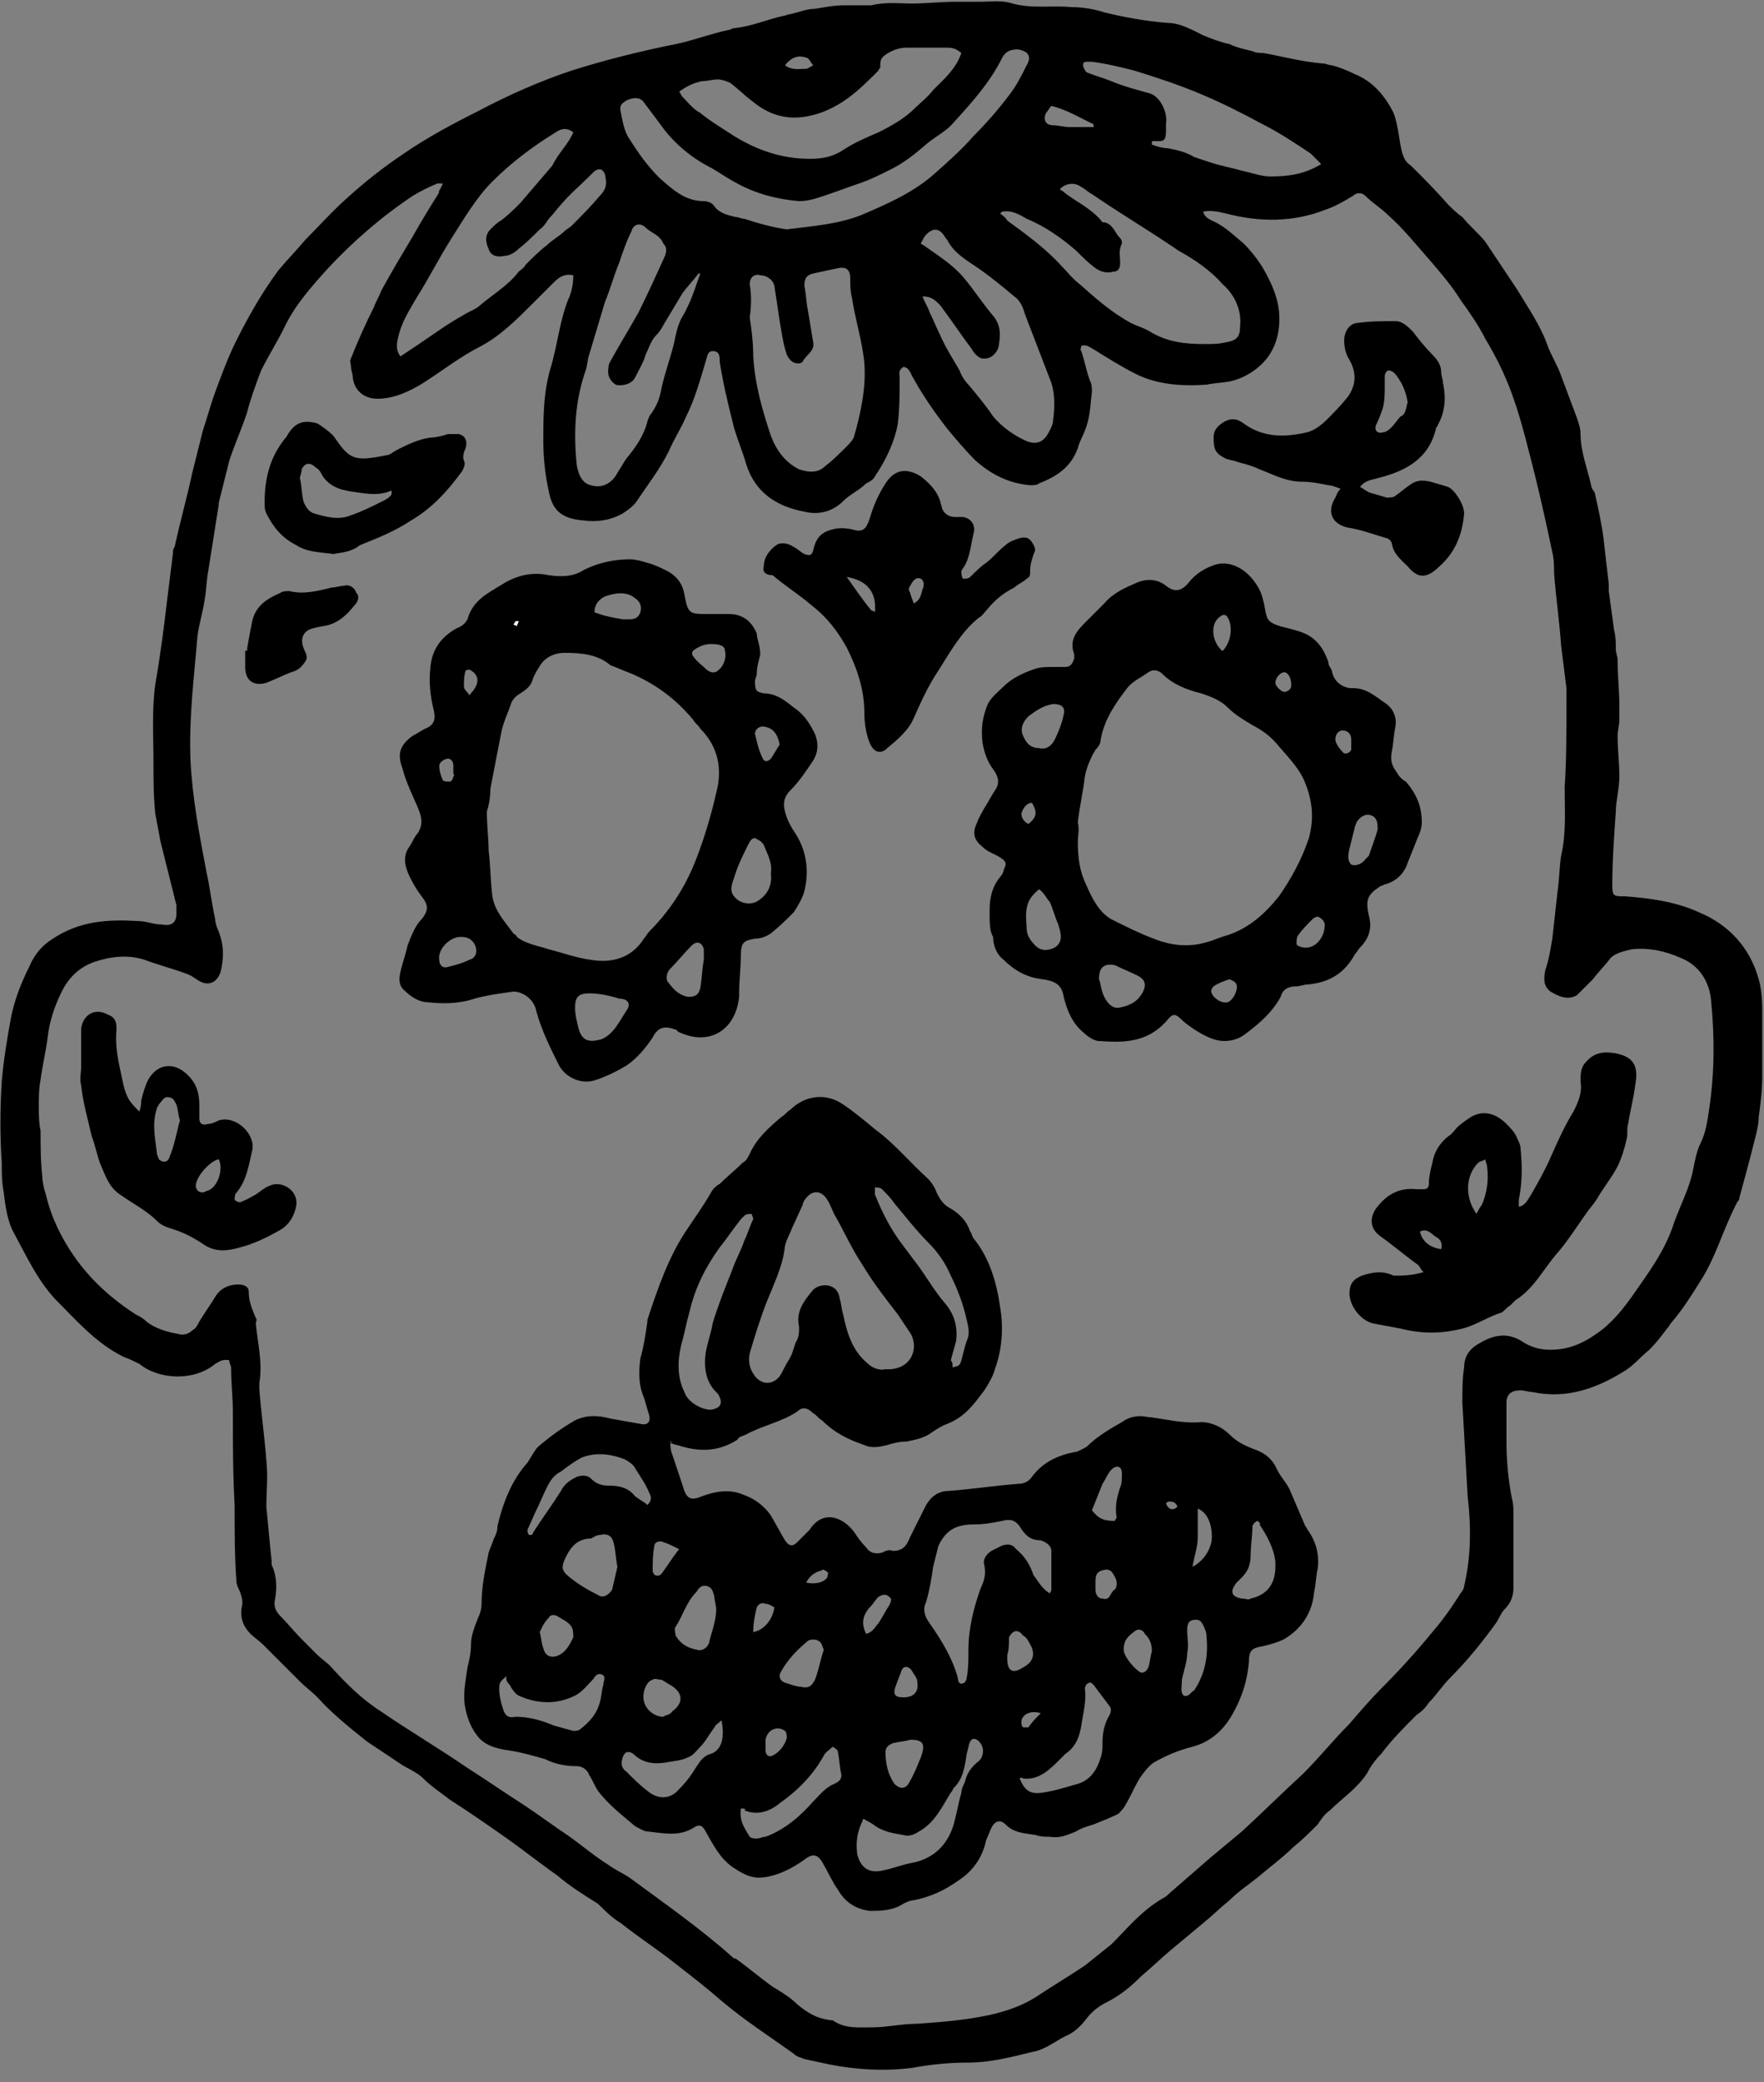 <?xml version="1.0" encoding="utf-8"?>
<!-- Generator: Adobe Illustrator 22.1.0, SVG Export Plug-In . SVG Version: 6.00 Build 0)  -->
<svg version="1.1" id="Layer_1" xmlns="http://www.w3.org/2000/svg" xmlns:xlink="http://www.w3.org/1999/xlink" x="0px" y="0px"
	 viewBox="0 0 100 118" style="enable-background:new 0 0 100 118;" xml:space="preserve">
<rect x="0" y="0" width="100" height="118" fill="#808080" stroke="none"/>
<style type="text/css">
	.st0{fill:#FFFFFF;}
</style>
<g>
	<path d="M13,77.1c-0.4-0.1-0.6,0.1-0.8,0.2c-1.2,1-3.2,0.9-4.3,0C7.7,77.2,7.3,77,7,76.9c-1.6-0.8-2.7-2.1-3.9-3.3
		c-1-1.1-1.6-2.4-2.3-3.7c-0.4-0.7-0.5-1.6-0.6-2.4c-0.1-0.5-0.1-1.1-0.1-1.6c-0.1-1.5-0.1-3,0-4.6c0.1-1.2,0.3-2.4,0.5-3.5
		c0.2-1.1,0.6-2.1,1.1-3.1C2,54,2.5,53.5,3,53.2c1.5-1,3.1-1.1,4.8-1c0.5,0,0.9,0.2,1.4,0.2c0.5,0.1,0.8-0.1,0.8-0.6
		c0-0.2,0-0.4,0-0.5c-0.3-1.2-0.6-2.4-0.9-3.6c-0.1-0.5-0.2-1.1-0.3-1.6c-0.1-1-0.1-1.9-0.1-2.9c0-1.5-0.1-2.9,0.1-4.4
		c0.3-1.7,0.5-3.3,0.7-5c0.1-0.8,0.2-1.6,0.3-2.4c0-0.1,0-0.3,0.1-0.4c0.3-1.4,0.7-2.8,1-4.2c0.2-0.8,0.4-1.6,0.6-2.4
		c0.2-0.6,0.4-1.3,0.6-1.9c0.4-1.1,0.8-2.2,1.3-3.2c0.7-1.4,1.5-2.8,2.4-4c0.5-0.6,1-1.1,1.5-1.7c0.8-0.8,1.5-1.6,2.4-2.4
		c1-0.9,2-1.7,3.2-2.5c1.3-0.9,2.8-1.7,4.2-2.4c1.7-0.9,3.5-1.7,5.3-2.3c1.9-0.6,3.9-1.1,5.9-1.5c1-0.2,2-0.6,3-0.8
		c0.1,0,0.2-0.1,0.3-0.1c1-0.1,1.9-0.5,2.8-0.7c0.1,0,0.3-0.1,0.4-0.1c0.5-0.1,0.9-0.3,1.4-0.3c0.6-0.1,1.1-0.2,1.7-0.2
		c0.4,0,0.8,0,1.2,0c0.1,0,0.2,0,0.3,0c0.8-0.2,1.6-0.1,2.3-0.1c0.8,0,1.6-0.1,2.5-0.1c0.5,0,0.9,0,1.4,0c0.6,0,1.2-0.1,1.8,0.1
		c1.1,0.3,2.2,0.1,3.3,0.2c0.6,0,1.3,0.1,1.9,0.3c1.2,0.3,2.4,0.5,3.6,0.6c0.7,0,1.4,0.4,2,0.7c0.5,0.2,1,0.4,1.5,0.5
		c0.4,0.2,0.9,0.3,1.3,0.4c0.2,0.1,0.4,0.1,0.6,0.1c1.1,0.2,2.2,0.5,3.4,0.6c0.2,0,0.3,0.1,0.5,0.1c0.4,0.1,0.9,0.3,1.3,0.5
		c1,0.4,1.7,1.2,2.2,2.2c0.3,0.8,0.3,1.6,0.5,2.3c0.1,0.3,0.2,0.5,0.5,0.7c0.7,0.7,1.4,1.4,2.1,2.2c0.2,0.2,0.5,0.5,0.8,0.7
		c0.4,0.5,0.9,0.9,1.3,1.4c0.6,0.9,1.2,1.8,1.8,2.7c0.6,1,1.3,2,1.7,3.1c0.2,0.6,0.6,1.2,0.8,1.8c0.3,0.8,0.6,1.6,0.9,2.4
		c0.1,0.3,0.2,0.6,0.2,0.9c0,1,0.4,2,0.6,2.9c0,0.1,0.1,0.3,0.2,0.4c0.2,0.9,0.4,1.8,0.5,2.6c0.1,0.9,0.2,1.7,0.3,2.6
		c0,0.1,0,0.3,0,0.4c0.1,0.7,0.2,1.5,0.3,2.2c0.1,0.4,0.1,0.7,0.1,1.1c0,0.2,0.1,0.4,0.1,0.6c0,0.9,0.1,1.8,0.1,2.6
		c0,0.3,0,0.5,0,0.8c0,0.3-0.1,0.6-0.1,0.9c0,0.8,0.1,1.5,0.1,2.3c0,0.7-0.2,1.4-0.2,2c-0.1,1.4-0.2,2.8-0.2,4.2
		c0,0.6,0.1,0.6,0.7,0.6c1.4,0.1,2.9,0.3,4.2,0.9c1.7,0.7,2.9,2,3.4,3.8c0.2,0.7,0.2,1.4,0.2,2.1c0,1.1,0,2.3,0,3.4
		c0,0.8-0.1,1.6-0.2,2.3c0,0.4-0.1,0.8-0.2,1.2c-0.3,1.2-0.6,2.3-0.9,3.4c0,0.1,0,0.1-0.1,0.2c-0.8,1.5-1.2,3.1-2.1,4.5
		c-0.5,0.8-1,1.6-1.6,2.3c-0.1,0.1-0.2,0.3-0.3,0.4c-0.3,0.4-0.6,0.8-1,1.2c-0.5,0.4-0.9,0.9-1.4,1.2c-1.6,1-3.3,1.6-5.2,1.2
		c-0.2,0-0.5-0.1-0.7-0.1c-0.5,0-0.8,0.2-0.8,0.7c0,0.5,0,1.1,0,1.6c0,0.2,0,0.4,0,0.6c0,1.1,0.1,2.1,0.3,3.2
		c0.1,0.3,0.1,0.7,0.1,1.1c0,1.3,0,2.6,0,3.9c0,0.5-0.1,0.9-0.5,1.3c-0.2,0.2-0.3,0.5-0.5,0.8c-0.8,1.1-1.6,2.1-2.6,3.1
		c-0.4,0.4-0.8,1-1.2,1.4c-0.2,0.3-0.4,0.5-0.7,0.7c-0.7,0.7-1.4,1.4-2,2.2c-0.3,0.3-0.6,0.7-0.8,1.1c-0.6,0.9-1.4,1.4-2.1,2.1
		c-0.3,0.2-0.5,0.5-0.7,0.8c-0.5,0.5-0.9,0.9-1.4,1.3c-0.6,0.6-1.3,1.1-2,1.7c-0.5,0.4-1.1,0.8-1.6,1.3c-0.5,0.4-1,0.9-1.5,1.3
		c-0.6,0.5-1.2,1-1.8,1.5c-0.6,0.5-1.1,1-1.7,1.5c-0.6,0.6-1.2,1.1-2,1.5c-0.4,0.2-0.8,0.5-1.1,0.9c-0.3,0.4-0.7,0.8-1.2,1
		c-0.6,0.3-1.2,0.8-1.9,0.9c-1.2,0.3-2.4,0.6-3.6,0.6c-1.1,0-2.1,0.1-3.2,0.3c-1.6,0.2-3.2,0.1-4.7-0.2c-0.5-0.1-0.9-0.2-1.4-0.3
		c-0.2-0.1-0.4-0.1-0.6-0.3c-1.4-1-2.8-1.9-4.1-3c-0.8-0.7-1.7-1.4-2.6-2.1c-1-0.8-2.1-1.5-3.1-2.3c-0.5-0.3-0.9-0.7-1.3-1.1
		c-0.8-0.5-1.6-1-2.3-1.6c-1-0.7-2-1.5-3-2.2c-1-0.7-2-1.4-3.1-2.1c-0.5-0.4-1-0.7-1.5-1.2c-0.4-0.4-1-0.6-1.4-0.9
		c-0.6-0.4-1.2-0.8-1.8-1.2c-1-0.8-2-1.6-2.8-2.5c-0.3-0.3-0.7-0.6-1-0.9c-0.3-0.3-0.6-0.6-0.9-0.9c-0.4-0.4-0.8-0.8-1.2-1.2
		c-0.2-0.2-0.5-0.4-0.7-0.6c-0.4-0.4-0.6-0.9-0.5-1.5c0.1-0.3,0-0.6-0.1-0.9c-0.1-0.2-0.2-0.4-0.2-0.6c-0.1-1.4-0.1-2.9-0.1-4.3
		c-0.1-1.8-0.1-3.6-0.1-5.3c0-0.8-0.1-1.6-0.1-2.5C13.1,77.4,13,77.3,13,77.1z M25.1,10.4c-0.1,0-0.2,0-0.3,0
		c-0.5,0.2-0.9,0.4-1.4,0.7c-1.8,1.2-3.4,2.6-4.8,4.1c-0.9,1-1.9,2.1-2.5,3.4c-0.4,0.8-0.9,1.6-1.3,2.4c-0.3,0.8-0.6,1.6-0.8,2.4
		c-0.3,0.9-0.7,1.8-1,2.7c-0.2,0.8-0.4,1.6-0.6,2.4c0,0,0,0,0,0.1c-0.2,1.3-0.4,2.5-0.6,3.8c-0.1,0.5-0.1,1.1-0.2,1.6
		c-0.1,0.7-0.3,1.3-0.4,2c-0.2,2.4-0.5,4.7-0.4,7.1c0.1,2.1,0.5,4.2,0.9,6.3c0.2,0.9,0.3,1.8,0.5,2.7c0,0.2,0.1,0.5,0.2,0.7
		c0.3,0.8,0.3,1.5,0.1,2.3c-0.2,0.6-0.7,0.8-1.2,0.5c-0.2-0.1-0.4-0.3-0.7-0.4c-0.8-0.3-1.6-0.5-2.4-0.8c-0.9-0.3-1.9-0.2-2.8,0.1
		c-0.9,0.3-1.5,0.9-1.9,1.7c-0.4,0.8-0.7,1.7-0.8,2.6c-0.1,0.8-0.3,1.6-0.4,2.4c-0.1,0.5-0.1,1-0.1,1.5c0,0.5,0,0.9,0.1,1.4
		c0,0.9,0,1.7,0.1,2.6c0,0.3,0.1,0.7,0.2,1c0.3,1.3,0.9,2.5,1.6,3.5c0.9,1.3,2.1,2.4,3.5,3.3c0.2,0.1,0.4,0.2,0.6,0.4
		c0.5,0.4,1.2,0.6,1.8,0.7c0.3,0.1,0.6,0,0.8-0.2c0.2-0.1,0.3-0.3,0.4-0.5c0.3-0.5,0.6-0.9,0.9-1.4c0.3-0.5,0.8-0.7,1.3-0.7
		c0.3,0,0.6,0.1,0.6,0.4c0,0.6,0.2,1,0.4,1.5c0.1,0.1,0,0.2,0,0.3c0.1,1.1,0.4,2.2,0.2,3.4c0,0.1,0,0.2,0,0.3
		c0.1,1.4,0.3,2.7,0.4,4.1c0.1,0.9,0,1.7,0,2.6c0.1,1.1,0.2,2.1,0.3,3.1c0,0.1,0,0.1,0,0.2c0.3,0.6,0.3,1.3,0.2,1.9
		c-0.1,0.4,0,0.7,0.3,1c0.4,0.4,0.8,0.9,1.2,1.3c0.3,0.3,0.6,0.6,0.9,0.9c0.2,0.2,0.5,0.4,0.7,0.6c0.9,1,1.8,1.9,2.9,2.6
		c1.6,1.1,3.3,2.1,4.9,3.2c1.1,0.7,2.1,1.4,3.2,2.1c0.9,0.6,1.7,1.2,2.6,1.8c0.7,0.5,1.4,1.1,2.2,1.6c0.4,0.3,0.9,0.5,1.3,0.8
		c1.9,1.4,3.9,2.8,5.7,4.4c0.1,0.1,0.1,0.1,0.2,0.1c0.7,0.5,1.4,1.1,2.1,1.6c0.5,0.3,1,0.6,1.4,1c0.6,0.5,1.1,0.8,1.9,0.9
		c0,0,0.1,0,0.1,0c0.7,0.5,1.5,0.4,2.3,0.4c0.8,0,1.6-0.2,2.5-0.2c1.4-0.1,2.7-0.2,4.1-0.5c0.9-0.2,1.8-0.5,2.6-1
		c0.9-0.6,1.9-1.2,2.8-1.8c0.5-0.4,1-0.8,1.5-1.2c0.9-0.9,1.7-1.9,2.9-2.6c0.2-0.1,0.3-0.2,0.4-0.3c0.8-0.7,1.5-1.3,2.3-2
		c0.6-0.5,1.2-1,1.8-1.5c1.2-1.1,2.3-2.2,3.5-3.3c0.9-0.9,1.7-1.9,2.6-2.8c0.6-0.7,1.2-1.4,1.8-2c1-1,2-2.1,2.9-3.2
		c0.6-0.7,1.1-1.4,1.6-2.2c0.1-0.1,0.2-0.3,0.2-0.4c0.4-1.7,0.4-3.4,0.2-5.1c-0.1-1.8-0.2-3.5-0.3-5.3c0-0.7,0-1.4,0.1-2
		c0-0.5,0.2-0.9,0.6-1.2c0.9-0.6,1.8-0.9,2.8-0.2c0.5,0.3,1,0.4,1.5,0.4c1.2,0,2.1-0.5,3-1.2c0.6-0.5,1.1-1.1,1.6-1.8
		c0.9-1.3,1.9-2.6,2.4-4.2c0.4-1.1,0.9-2,1.1-3.1c0.1-0.5,0.2-1,0.4-1.4c0.3-0.6,0.4-1.3,0.5-2c0.3-2,0.3-4.1,0.1-6.1
		c-0.1-1.1-0.7-2-1.7-2.4c-0.9-0.4-1.8-0.6-2.8-0.5c-0.4,0.1-0.9,0.2-1.2,0.5c-0.3,0.4-0.7,0.8-1,1.2c-0.3,0.3-0.6,0.6-0.9,0.9
		c-0.5,0.3-1,0.1-1.5-0.2c-0.4-0.3-0.4-0.7-0.3-1.2c0.2-0.6,0.3-1.2,0.4-1.8c0.1-0.9,0.2-1.8,0.3-2.7c0.1-0.7,0.1-1.4,0.2-2
		c0.3-1.3,0.2-2.6,0.2-3.9c0.1-1.5,0.1-3,0.1-4.5c0-0.4,0-0.7,0-1.1c-0.1-0.8-0.2-1.6-0.3-2.4c-0.1-1.4-0.3-2.8-0.4-4.1
		c0-0.4,0-0.8-0.1-1.2c-0.4-1.9-0.8-3.7-1.3-5.6c-0.3-1.2-0.6-2.3-1-3.4c-0.4-1.1-0.9-2.1-1.5-3.1c-0.4-0.8-0.9-1.5-1.4-2.2
		c-0.5-0.8-1.1-1.5-1.7-2.2c-0.8-0.9-1.5-1.8-2.4-2.6c-0.4-0.4-0.9-0.7-1.3-1.1c-0.2-0.2-0.5-0.2-0.7,0c-0.5,0.3-1,0.6-1.6,0.8
		c-1.8,0.7-3.7,0.7-5.6,0.2c-0.4-0.1-0.9-0.2-1.3-0.1c0.1,0.3,0.3,0.4,0.5,0.5c0.7,0.3,1.2,0.8,1.8,1.3c0.4,0.4,0.8,0.9,1.1,1.4
		c0.4,0.7,0.8,1.5,0.9,2.4c0.1,1-0.1,1.9-0.6,2.6c-0.5,0.7-1.3,1.2-2.1,1.4c-0.5,0.1-0.9,0.1-1.4,0.2c-1.4,0.1-2.8,0-4-0.6
		c-0.8-0.4-1.6-0.9-2.4-1.4c-0.2-0.1-0.4-0.3-0.7-0.2c0,0.1-0.1,0.2,0,0.3c0.2,0.6,0.3,1.2,0.5,1.7c0.1,0.2,0.1,0.4,0.1,0.6
		c-0.1,0.8-0.1,1.5-0.4,2.2c-0.1,0.3-0.3,0.6-0.4,1c-0.4,1.1-1.2,1.6-2.2,2c-0.1,0.1-0.3,0.1-0.5,0.1c-1.2-0.1-2.2-0.6-3.1-1.4
		c-0.6-0.6-1.1-1.2-1.6-1.8c-0.7-0.9-1.4-1.9-2-3c-0.1-0.2-0.2-0.5-0.5-0.5c-0.3,0.2-0.2,0.4-0.2,0.6C51,22.3,51,23.1,50.9,24
		c-0.2,1.1-0.7,2.1-1.3,3c-0.1,0.2-0.3,0.3-0.5,0.4c-0.4,0.4-0.9,0.6-1.3,1c-0.6,0.6-1.4,0.8-2.2,0.6c-1.6-0.3-2.8-1.1-3.3-2.7
		c-0.2-0.7-0.5-1.4-0.7-2.1c-0.3-1.2-0.6-2.4-0.8-3.7c0-0.3,0-0.6-0.4-0.6c-0.3,0-0.3,0.3-0.4,0.6c-0.3,1-0.6,2.1-1.1,3.1
		c-0.3,0.7-0.7,1.3-1,2c-0.5,1-1.2,1.9-1.8,2.8c-0.2,0.3-0.5,0.5-0.8,0.7c-0.7,0.4-1.5,0.5-2.2,0.4c-1.3-0.1-1.8-0.6-2-1.7
		c-0.2-0.9-0.3-1.9-0.3-2.8c0-1.4,0-2.7,0.4-4.1c0.4-1.3,0.5-2.6,1-3.9c0.2-0.4,0.3-0.9,0.3-1.4c-0.5-0.1-0.8,0.1-1.1,0.4
		c-0.4,0.4-0.8,0.8-1.2,1.2c-0.9,0.9-1.8,1.8-2.9,2.4c-1.2,0.6-2.2,1.4-3.3,2.1c-0.8,0.5-1.7,0.9-2.6,0.9c-0.7,0-1.3-0.4-1.4-1.2
		c0-0.2-0.1-0.4-0.1-0.6c0-0.2-0.1-0.3,0-0.5c0.4-1,0.8-1.9,1.3-2.9c0.1-0.3,0.3-0.6,0.4-0.9c0.6-1.1,1.2-2.1,1.8-3.1
		c0.5-0.9,1-1.7,1.5-2.5C24.8,10.9,25,10.7,25.1,10.4z M42.5,18c0.1,0.6,0.2,1.4,0.2,2.2c0.1,1.6,0.5,3,1,4.5
		c0.3,0.8,0.8,1.5,1.6,1.9c0.6,0.2,1.1,0.2,1.5-0.2c0.4-0.3,0.8-0.7,1.2-1.1c0.1-0.1,0.3-0.3,0.4-0.5c0.4-1.4,0.7-2.8,0.6-4.2
		c-0.1-1.2-0.5-2.4-0.7-3.7c-0.1-0.4-0.1-0.7-0.1-1.1c0-0.5-0.2-0.7-0.7-0.6c-0.5,0.1-0.9,0.2-1.4,0.3c-0.4,0.1-0.5,0.3-0.5,0.7
		c0.1,0.5,0.1,0.9,0.2,1.4c0.1,0.6,0.2,1.2,0.3,1.8c0.1,0.5-0.4,0.7-0.6,1.1c0,0-0.1,0.1-0.2,0.1c-0.3,0-0.5-0.1-0.7-0.5
		c-0.2-0.6-0.3-1.3-0.4-1.9c-0.1-0.7-0.2-1.3-0.3-2c-0.1-0.4-0.5-0.6-0.8-0.6c-0.3-0.1-0.6,0.1-0.6,0.5C42.6,16.7,42.6,17.3,42.5,18
		z M44.6,13c1.6-0.2,2.9-0.3,4.2-0.8c1.4-0.6,2.8-1.2,4-2.2c0.8-0.7,1.7-1.5,2.4-2.3c0.7-0.7,1.4-1.5,2-2.3c0.4-0.5,0.7-1.1,1-1.7
		c0.3-0.5,0.1-0.8-0.5-0.9c-0.4,0-0.7,0.1-0.9,0.5c-0.7,1.4-1.7,2.5-2.7,3.6c-0.4,0.5-1,0.8-1.5,1.2c-0.7,0.6-1.3,1.1-2.1,1.5
		c-0.6,0.3-1.2,0.6-1.8,0.8c-0.6,0.2-1.1,0.4-1.7,0.6c-0.6,0.2-1.1,0.4-1.7,0.4c-1.2-0.1-2.4-0.4-3.5-1c-0.6-0.3-1.1-0.7-1.7-1
		C39,8.8,38.1,8,37.4,7c-0.3-0.4-0.6-0.8-0.9-1.2c-0.2-0.3-0.6-0.3-1-0.1c-0.3,0.2-0.4,0.3-0.3,0.7c0.1,0.5,0.2,1.1,0.5,1.5
		c0.5,0.8,1,1.5,1.7,2.2c0.7,0.6,1.4,1.3,2.5,1.3c0.2,0,0.5,0.1,0.6,0.3c0.3,0.4,0.8,0.5,1.2,0.6c0.2,0,0.3,0.1,0.5,0.1
		C43.1,12.7,43.9,12.9,44.6,13z M56.8,12c0,0-0.1,0.1-0.1,0.1c0.1,0.1,0.3,0.2,0.4,0.4c1.1,0.8,2.2,1.6,3.1,2.6c0.3,0.3,0.6,0.7,1,1
		c0.9,0.8,1.8,1.6,2.9,2.2c0.4,0.2,0.8,0.3,1.1,0.5c1,0.6,2,0.7,3.1,0.7c0.4,0,0.8,0,1.2-0.1c0.6-0.1,0.8-0.3,0.8-0.9
		c0.1-0.9-0.3-1.8-1-2.4c-0.7-0.8-1.6-1.4-2.5-1.9c-1.6-1.1-3.3-2.1-4.9-3.2c-0.2-0.1-0.4-0.3-0.6-0.4c-0.4-0.3-0.9-0.2-1.2,0.1
		c0,0,0,0.1,0.1,0.1c0.7,0.6,1.7,1,2.3,1.8c0,0,0,0,0.1,0c0.5,0.1,0.6,0.6,0.9,0.9c0.1,0.1,0.1,0.2,0.1,0.3
		c-0.2,0.4-0.1,0.7-0.1,1.1c0,0.3-0.1,0.5-0.4,0.5c-0.4,0.1-0.7,0-1-0.2c-0.4-0.3-0.7-0.6-1.1-1c-0.8-0.7-1.8-1.4-2.8-1.8
		C57.7,12.1,57.3,11.9,56.8,12z M39.7,15.5c0,0-0.1,0-0.1,0c-0.3,0.4-0.6,0.7-0.9,1.1c-0.3,0.5-0.6,1-0.9,1.5
		c-0.2,0.3-0.3,0.6-0.6,0.9c-0.3,0.3-0.4,0.7-0.6,1.1c-0.1,0.4-0.4,0.9-0.6,1.3c-0.2,0.4-0.8,0.5-1.1,0.4c-0.3-0.2-0.5-0.5-0.4-1
		c0-0.2,0.1-0.3,0.2-0.5c0.5-0.9,1-1.7,1.5-2.6c0.5-1,1-2.1,1.5-3.2c0.1-0.3,0.1-0.5-0.1-0.7c-0.2-0.5-0.7-0.6-1-0.9
		c-0.3-0.3-0.7-0.2-0.8,0.2c-0.3,0.6-0.5,1.2-0.7,1.8c-0.3,0.7-0.5,1.5-0.8,2.2c-0.3,1-0.6,2-0.9,3c-0.1,0.3-0.1,0.6-0.2,0.9
		c-0.6,1.7-0.7,3.5-0.5,5.4c0.1,0.5,0.3,1,0.8,1.1c0.6,0.2,1.2-0.1,1.5-0.7c0.2-0.3,0.3-0.5,0.5-0.8c0.5-0.6,1-1.3,1.2-2.1
		c0-0.1,0.1-0.2,0.1-0.3c0.4-0.5,0.6-1,0.7-1.6c0.2-0.9,0.5-1.7,0.7-2.5c0.1-0.5,0.2-1,0.4-1.4C39.2,17.1,39.4,16.3,39.7,15.5z
		 M54.5,3c-0.4-0.3-0.5-0.3-1-0.3c-0.7,0-1.4,0-2.1,0c-0.5,0-0.9,0.2-1.2,0.4c-0.3,0.2-0.3,0.4-0.3,0.7c0,0.1-0.1,0.1-0.1,0.2
		c-1,1-1.9,1.9-3.3,2.4c-1.5,0.5-2.7,0.3-3.9-0.7c-0.4-0.3-0.8-0.7-1.2-1c-0.2-0.1-0.5-0.2-0.7-0.2c-0.3,0-0.6,0.1-0.9,0.1
		c-0.5,0.1-0.9,0.3-1.3,0.6c0.1,0.1,0.1,0.2,0.2,0.3c0.3,0.3,0.6,0.7,1,0.9c0.6,0.5,1.3,0.9,1.9,1.3c1.3,0.8,2.7,1.3,4.3,1.3
		c0.7,0,1.3-0.1,1.9-0.5c0.6-0.4,1.3-0.7,2-1c0.8-0.4,1.5-0.8,2.1-1.4c0.3-0.3,0.7-0.6,1-1C53.5,4.5,54.2,3.9,54.5,3z M32.5,7.5
		c-0.4-0.3-0.7-0.2-1,0c-1.3,0.8-2.5,1.7-3.6,2.8c-0.9,0.9-1.6,2.1-2.3,3.2c-0.7,1.1-1.3,2.3-2,3.4c-0.4,0.7-0.8,1.3-1,2.1
		c-0.1,0.4-0.2,0.8,0.1,1.2c0.3-0.2,0.6-0.4,0.9-0.6c0.9-0.6,1.7-1.2,2.6-1.7c0.3-0.2,0.6-0.3,0.9-0.5c0.8-0.7,1.7-1.2,2.3-2
		c0.1-0.1,0.3-0.2,0.4-0.4c0.4-0.4,0.8-0.8,1.2-1.1c0.3-0.3,0.7-0.5,1-0.8c0.1-0.1,0.3-0.2,0.4-0.3c0.6-0.6,1.1-1.1,1.6-1.7
		c0.4-0.4,0.4-0.7,0.3-1.2c-0.1-0.3-0.3-0.4-0.6-0.2c-0.1,0.1-0.2,0.2-0.3,0.3c-0.5,0.5-1.1,1-1.6,1.6c-0.2,0.2-0.4,0.5-0.6,0.7
		c-0.2,0.2-0.3,0.5-0.6,0.7c-0.4,0.4-0.8,0.8-1.2,1.1c-0.2,0.2-0.5,0.4-0.8,0.4c-0.4,0.1-0.8,0-0.9-0.4c-0.2-0.4-0.2-0.8,0.1-1.1
		c0.2-0.2,0.4-0.4,0.6-0.5c0.4-0.3,0.7-0.6,1.1-1c0.6-0.7,1.2-1.4,1.8-2.1C31.7,8.6,32.2,8.2,32.5,7.5z M52.3,16.8
		c0.1,0.3,0.3,0.6,0.4,0.9c0.2,0.4,0.4,0.9,0.6,1.3c0.3,0.7,0.7,1.3,1.1,2c0.1,0.3,0.3,0.6,0.5,0.8c0.5,0.6,1,1.2,1.4,1.8
		c0.5,0.6,1.2,1.1,1.9,1.4c0.5,0.2,0.9,0.1,1.2-0.4c0.1-0.2,0.3-0.5,0.3-0.8c0.1-0.7,0.1-1.5-0.1-2.1c-0.5-1.3-1-2.6-1.5-3.9
		c-0.1-0.4-0.3-0.8-0.6-1c-0.6-0.5-1.2-1-1.9-1.5c-0.7-0.5-1.5-0.9-1.9-1.7c-0.1-0.1-0.2-0.3-0.3-0.4c-0.3-0.3-0.6-0.2-0.9,0.1
		c-0.1,0.1-0.2,0.3-0.3,0.5c0.1,0.1,0.2,0.1,0.3,0.2c0.7,0.5,1.5,1,2.1,1.7c0.6,0.7,1.1,1.5,1.7,2.2c0.5,0.6,0.4,1.2,0.3,1.8
		c-0.2,0.5-0.6,0.7-1,0.6c-0.2-0.1-0.4-0.3-0.5-0.5c-0.6-0.8-1.2-1.7-1.8-2.5C53,17,52.8,16.8,52.3,16.8z M74.9,9.3
		c-0.2-0.2-0.4-0.4-0.6-0.6c-0.9-0.6-1.8-1.2-2.8-1.7c-1.1-0.6-2.3-1.2-3.5-1.7c-1.2-0.5-2.4-0.9-3.7-1.3c-0.8-0.2-1.6-0.4-2.4-0.5
		c-0.1,0-0.1,0-0.2,0c-0.2,0-0.3,0-0.3,0.2c0,0.1,0.1,0.3,0.2,0.4c0.5,0.2,0.9,0.3,1.4,0.5c0.7,0.3,1.5,0.5,2.2,0.7
		c0.6,0.2,1,1.1,0.9,1.7c0,0.1,0,0.3,0,0.4C66.1,7.9,66,8,65.7,8c-0.1,0-0.3,0-0.4,0c0,0.1,0,0.1,0,0.2c0.3,0.1,0.6,0.2,0.9,0.2
		c0.5,0.1,1,0.2,1.5,0.5C68,9,68.3,9.1,68.6,9.2c0.6,0.2,1.2,0.3,1.9,0.5c0.5,0.1,1,0.3,1.5,0.3C73,10,73.9,9.9,74.9,9.3z M59.6,6
		c-0.1,0.1-0.2,0.3-0.3,0.4c-0.2,0.4,0,0.7,0.4,0.7c0.3,0,0.6,0.1,0.9,0.1c0.5,0,0.9,0,1.4,0C62,7.1,62,7,61.9,7
		C61.1,6.6,60.4,6.2,59.6,6z M44.5,3.7c0.4,0.3,0.8,0.2,1.2,0.2c0.1,0,0.2-0.1,0.4-0.2c-0.1-0.1-0.2-0.3-0.3-0.4
		C45.3,3.1,44.9,3.2,44.5,3.7z"/>
	<path d="M38,81.7c0,0.2,0,0.5,0.1,0.7c0.2,0.6,0.4,1.2,0.6,1.8c0.2,0.7,0.4,0.9,1.1,0.6c0.8-0.3,1.6-0.4,2.3-0.1
		c0.6,0.2,1.2,0.6,1.6,1.2c0.3,0.5,0.5,0.9,0.8,1.4c0.2,0.3,0.4,0.4,0.7,0.1c0.2-0.2,0.5-0.5,0.7-0.7c0.7-1.1,1.8-0.8,2.5,0.1
		c0.2,0.3,0.4,0.6,0.7,0.9c0.2,0.3,0.5,0.4,0.9,0.3c0.2-0.1,0.4-0.2,0.6-0.1c0.6,0,0.8-0.3,1-0.8c0.3-0.6,0.6-1.2,0.9-1.8
		c0.3-0.5,0.7-0.8,1.3-0.8c1.3-0.1,2.6-0.3,3.9-0.4c0.3,0,0.6-0.1,0.8-0.4c0.6-0.8,1.4-1.2,2.4-1.4c0.2,0,0.5-0.2,0.7-0.3
		c0.6-0.6,1.3-1,2-1.4c0.4-0.3,0.9-0.4,1.4-0.3c1,0.1,2,0.4,3.1,0.3c0.6,0,1.2,0.3,1.6,0.7c0.4,0.4,0.8,0.6,1.3,0.8
		c0.6,0.2,1.1,0.5,1.4,1.2c0.2,0.4,0.5,0.7,0.7,1.1c0.3,0.7,0.6,1.4,0.9,2.1c0.1,0.1,0.1,0.2,0.2,0.3c0.4,0.6,0.6,1.3,0.5,2.1
		c-0.1,0.4-0.1,0.9-0.2,1.3c-0.1,1.2-0.7,2.1-1.7,2.7c-0.4,0.2-0.8,0.3-1.2,0.4c-0.6,0.1-0.8,0.2-0.8,0.9c-0.1,1.1-0.4,2-0.9,2.9
		c-0.5,0.9-1.2,1.6-2.3,1.9c-0.8,0.2-1.5,0.5-2.2,0.9c-0.3,0.2-0.6,0.6-0.8,0.9c-0.3,0.5-0.5,1-0.8,1.5c-0.1,0.2-0.3,0.4-0.4,0.5
		c-0.4,0.2-0.9,0.4-1.4,0.6c-0.3,0.1-0.7,0.2-1,0.4c-0.5,0.2-0.9,0.4-1.5,0.3c-0.3,0-0.5,0-0.8-0.1c-0.6-0.1-1.2-0.1-1.7-0.6
		c-0.3-0.3-0.6-0.2-0.8,0.2c-0.1,0.2-0.2,0.5-0.3,0.7c-0.2,1-0.8,1.8-1.6,2.3c-0.7,0.5-1.5,0.9-2.5,1.1c-0.2,0-0.4,0.1-0.6,0.2
		c-0.6,0.4-1.3,0.4-1.9,0.4c-0.8-0.1-1.4-0.5-1.8-1.2c-0.3-0.4-0.5-0.9-0.8-1.4c-0.3-0.6-0.6-0.7-1.1-0.3c-0.7,0.5-1.5,0.9-2.3,1
		c-0.7,0.1-1.2-0.2-1.8-0.6c-0.7-0.5-1.1-1.3-1.5-2c-0.2-0.4-0.4-0.4-0.7-0.2c-0.8,0.5-1.7,0.3-2.6,0.2c-0.2,0-0.5-0.2-0.7-0.3
		c-0.7-0.6-1.5-1.2-2.1-2c-0.2-0.3-0.3-0.6-0.5-0.9c-0.1-0.3-0.4-0.5-0.7-0.5c-0.6,0-1.2-0.1-1.8-0.4c-0.7-0.2-1.4-0.4-2.1-0.5
		c-0.7-0.1-1.4-0.3-1.8-0.9c-0.3-0.4-0.5-0.9-0.6-1.4c-0.2-0.8,0-1.6,0.1-2.4c0.1-0.4,0.2-0.8,0.2-1.3c0-0.5,0.2-1,0.4-1.5
		c0.1-0.2,0.2-0.5,0.2-0.8c0-1,0.2-1.9,0.4-2.9c0.1-0.3,0.2-0.5,0.3-0.8c0.1-0.2,0.2-0.4,0.2-0.7c0.3-1.3,0.8-2.6,1.7-3.6
		c0.2-0.3,0.4-0.7,0.6-0.9c0.7-0.6,1.4-1.1,2.1-1.5c0.6-0.3,1.3-0.3,2-0.1c0.6,0.1,1.1,0.2,1.7,0.3c0.4,0.1,0.6-0.1,0.5-0.5
		c-0.1-0.3-0.2-0.7-0.3-1c-0.3-0.7-0.3-1.4-0.2-2.2c0.2-0.7,0.3-1.4,0.4-2.1c0,0,0-0.1,0-0.1c0.6-1.8,1.2-3.6,2.3-5.2
		c0.4-0.6,0.9-1.3,1.3-2c0.1-0.2,0.3-0.4,0.5-0.5c0.4-0.4,0.9-0.8,1.3-1.2c0.2-0.1,0.3-0.3,0.4-0.5c0.4-0.9,1.1-1.5,1.8-2.1
		c0.2-0.1,0.3-0.3,0.5-0.4c0.8-0.8,2-1,3-0.3c0.6,0.4,1.2,0.9,1.8,1.4c1.1,0.8,2,1.9,3,2.8c0.2,0.2,0.4,0.5,0.5,0.8
		c0.2,0.4,0.4,0.7,0.8,0.9c0.5,0.3,0.9,0.7,1.1,1.3c0.1,0.1,0.1,0.3,0.2,0.4c0.9,1.1,1.3,2.5,1.5,3.9c0.2,1.2,0.1,2.4-0.3,3.5
		c-0.1,0.4-0.4,0.9-0.6,1.2c-0.6,0.8-1.1,1.5-2.1,1.9c-0.3,0.1-0.6,0.3-0.9,0.5c-0.4,0.3-0.9,0.4-1.4,0.5c-0.4,0-0.8,0.1-1.1,0.2
		c-0.4,0.1-0.9,0.2-1.3,0c-0.9-0.3-1.7-0.7-2.4-1.4c-0.2-0.1-0.3-0.3-0.5-0.4c-0.3-0.3-0.6-0.4-0.9-0.1c-0.9,0.6-2,0.8-2.9,1.3
		c-0.2,0.1-0.4,0.1-0.5,0.3c-1.1,0.7-2.2,0.7-3.4,0.3c-0.1,0-0.3-0.1-0.4-0.1C38.1,81.7,38.1,81.7,38,81.7z M50.2,77.6
		c1.5,0.1,2-1.3,1.3-2.2c-0.2-0.3-0.4-0.6-0.6-0.9c-0.7-0.9-1.4-1.8-2-2.8c-0.6-0.9-1-1.8-1.5-2.7c-0.2-0.3-0.3-0.7-0.5-1
		c-0.3-0.5-0.8-0.6-1.2-0.1c-0.1,0.1-0.2,0.3-0.2,0.4c-0.2,0.4-0.4,0.9-0.6,1.3c-0.1,0.3-0.3,0.6-0.4,1c-0.1,1.1-0.6,2.1-1,3.1
		c-0.4,1-0.7,2-1,3c-0.1,0.5,0,0.9,0.3,1.3c0.4,0.5,1,0.5,1.4,0c0.2-0.3,0.3-0.6,0.5-0.9c0.2-0.3,0.3-0.7,0.4-1
		c0.2-0.3,0.2-0.6,0.2-0.9c-0.2-0.9,0.3-1.5,0.8-2.1c0.4-0.4,1.4-0.4,1.5,0.5c0.1,0.3,0.1,0.6,0.2,0.9c0.2,1,0.5,2,1.3,2.7
		C49.4,77.5,49.8,77.7,50.2,77.6z M59.5,90.3c0.1-0.1,0.1-0.2,0.1-0.2c0-0.7,0-1.4,0-2.2c0-0.3-0.3-0.5-0.6-0.6
		c-0.6,0-0.9-0.3-1.2-0.8c-0.3-0.4-0.6-0.4-1-0.3c-0.5,0.1-1,0.2-1.6,0.2c-1.1,0-1.6,0.4-2,1.2c-0.1,0.4-0.2,0.8-0.3,1.2
		c-0.1,0.7-0.2,1.3-0.4,2c-0.2,0.4-0.1,0.8,0.2,1.2c0.7,1,1.3,2,1.6,3.1c0,0.2,0.1,0.4,0.3,0.3c0.1,0,0.2-0.2,0.2-0.3
		c0.1-0.5,0.1-1.1,0.1-1.6c0-1.2,0.3-2.4,0.7-3.5c0.2-0.4,0.3-0.8,0.2-1.3c-0.1-0.3,0.1-0.6,0.4-0.8c0.2-0.1,0.4-0.2,0.6-0.3
		c0.3-0.1,0.6-0.1,0.8,0.2c0.5,0.4,0.8,0.9,1,1.5C58.8,89.5,59,90,59.5,90.3z M42.7,69.1c0-0.1-0.1-0.3-0.1-0.3
		c-0.1,0-0.3,0-0.4,0.1c-0.1,0.1-0.2,0.2-0.2,0.2c-0.4,0.5-0.8,1.1-1.2,1.6c-0.8,1.1-1.4,2.3-1.7,3.6c-0.2,0.7-0.3,1.3-0.5,2
		c-0.2,0.9-0.2,1.8,0.2,2.6c0.2,0.6,1,1,1.5,1c0.6-0.1,0.7-0.4,0.4-0.9c0,0-0.1-0.1-0.1-0.1c-0.6-0.6-0.7-1.4-0.6-2.2
		c0.1-0.6,0.3-1.1,0.4-1.7c0.3-1,0.7-2,1.1-3c0.2-0.6,0.5-1.1,0.7-1.7C42.4,69.9,42.5,69.5,42.7,69.1z M49,103.1
		c-0.1,0-0.1,0-0.1,0.1c-0.3,0.6-0.4,1.2-0.3,1.9c0.2,0.8,0.7,1.1,1.5,0.9c0.5-0.1,1-0.3,1.5-0.4c1.2-0.2,2-0.9,2.4-2
		c0.2-0.6,0.3-1.3,0.5-2c0-0.2,0.1-0.4,0.2-0.6c0.1-0.5,0.4-0.9,0.8-1.2c0.3-0.3,0.3-0.8,0-1.1c-0.2-0.2-0.4-0.2-0.5,0
		c-0.1,0.2-0.1,0.4-0.2,0.7c-0.1,0.7-0.2,1.4-0.7,1.9c-0.1,0.1-0.1,0.2-0.2,0.3c-0.5,0.8-0.9,1.7-1.8,2.2c-0.3,0.2-0.6,0.3-0.9,0.2
		c-0.6-0.1-1.2-0.2-1.7-0.6C49.2,103.2,49.1,103.2,49,103.1z M57.8,100.8c0.3,0.7,0.6,0.9,1.3,0.8c0.7-0.1,1.3-0.3,2-0.5
		c0.7-0.2,1.1-0.8,1.3-1.5c0.1-0.3,0.1-0.5,0.1-0.8c0-0.6,0.1-1.1,0.4-1.6c0.1-0.2,0.1-0.4,0-0.5c-0.3-0.4-0.6-0.8-0.9-1.2
		c-0.1-0.1-0.2-0.2-0.3-0.1c-0.1,0-0.2,0.2-0.2,0.3c0.1,0.7-0.1,1.4-0.2,2.1c-0.1,0.6-0.3,1.2-0.9,1.6c-0.1,0.1-0.2,0.2-0.3,0.3
		c-0.6,0.6-1.2,1.2-2.1,1.1C57.9,100.7,57.8,100.8,57.8,100.8z M54,77.5c0.4-0.1,0.4-0.1,0.5-0.4c0.1-0.4,0.2-0.8,0.3-1.1
		c0.2-0.4,0.1-0.8,0-1.2c-0.2-0.9-0.5-1.7-0.9-2.5c-0.3-0.7-0.7-1.3-1.3-1.9c-0.7-0.7-1.3-1.5-1.9-2.2c-0.2-0.3-0.4-0.5-0.7-0.8
		c-0.1-0.1-0.3-0.1-0.4-0.1c0,0.1,0,0.3,0,0.4c0.4,1,0.9,2,1.6,2.9c0.3,0.4,0.6,0.8,0.9,1.2c0.5,0.7,0.9,1.4,1.5,2.1
		c0.5,0.6,0.7,1.3,0.6,2.1c-0.1,0.4-0.2,0.7-0.3,1.1C54,77.2,54,77.3,54,77.5z M28.7,95c-0.3,0.3-0.4,0.3-0.4,0.7
		c0,0.4,0.1,0.8,0.2,1.1c0.1,0.4,0.3,0.6,0.7,0.5c0.8,0,1.5,0.2,2.2,0.5c0.4,0.1,0.7,0.2,1.1,0.3c0.1,0,0.3,0,0.4-0.1
		c0.5-0.4,0.9-0.8,1.1-1.5c0.1-0.3,0.1-0.7,0.2-1c0-0.2,0.2-0.5-0.1-0.6c-0.3-0.1-0.4,0.2-0.5,0.3c-0.3,0.3-0.6,0.7-1,0.9
		c-1,0.5-2.1,0.5-3.2,0c-0.2-0.1-0.4-0.4-0.5-0.6C28.7,95.3,28.7,95.2,28.7,95z M36.7,85.3c0.3-0.3,0.2-0.5,0.1-0.7
		c-0.2-0.5-0.5-0.9-0.8-1.4c-0.1-0.2-0.4-0.4-0.6-0.5c-0.8-0.3-1.6-0.4-2.4-0.1c-0.4,0.2-0.8,0.5-1.2,0.8c-0.4,0.2-0.6,0.5-0.8,0.9
		c-0.2,0.4-0.4,0.9-0.6,1.3c-0.2,0.4-0.3,0.7-0.5,1.1c0,0.1,0,0.2,0.1,0.3c0.1,0,0.2,0,0.2-0.1c0.5-0.8,1.1-1.6,1.6-2.4
		c0.2-0.4,0.5-0.6,0.9-0.8c0.3-0.1,0.6-0.1,0.8,0.1c0.3,0.3,0.6,0.4,1,0.4c0.6,0,1.1,0.1,1.5,0.6C36.4,85.1,36.5,85.1,36.7,85.3z
		 M42,102.5c-0.1,0.7,0.2,1.1,0.5,1.6c0.1,0.1,0.3,0.1,0.4,0.1c0.2,0,0.3-0.1,0.5-0.1c1.1-0.4,2-1.2,2.7-2c0.4-0.4,0.7-0.8,1.2-1
		c0.2-0.1,0.4-0.2,0.4-0.5c-0.1-0.4-0.1-0.8-0.2-1.3c0-0.1-0.1-0.2-0.3-0.3c-0.2,0.2-0.4,0.3-0.5,0.5c-0.6,1.1-1.5,2-2.5,2.7
		c-0.6,0.5-1.3,0.7-2,0.4C42.3,102.5,42.2,102.5,42,102.5z M40.9,97.5c-0.2,0.2-0.3,0.2-0.4,0.4c-0.3,0.4-0.5,0.8-0.8,1.1
		c-0.2,0.2-0.4,0.5-0.7,0.6c-0.4,0.2-0.8,0.2-1.3,0.3c-0.7,0.1-1.3,0-1.8-0.5c-0.3-0.2-0.5-0.1-0.6,0.2c-0.1,0.3-0.1,0.6,0.2,0.8
		c0.4,0.4,0.8,0.8,1.2,1.1c0.6,0.5,1.3,0.5,1.8-0.1c0.4-0.4,0.7-0.8,1-1.3c0.2-0.3,0.4-0.6,0.8-0.7C40.9,99.2,41.1,98.5,40.9,97.5z
		 M35,88.8c-0.1-0.5-0.1-0.9-0.2-1.3c-0.1-0.5-0.4-0.6-0.8-0.5c-0.2,0-0.3,0.1-0.5,0.2c-0.7,0-1.1,0.4-1.4,1
		c-0.3,0.6-0.3,0.8,0.2,1.2c0.5,0.4,1,0.7,1.6,1c0.3,0.2,0.6,0,0.8-0.3C34.8,89.7,34.9,89.2,35,88.8z M40.6,91.2
		c0-0.2-0.1-0.5-0.1-0.7c-0.1-0.3-0.1-0.5-0.4-0.6c-0.3-0.1-0.5,0.1-0.6,0.3c-0.6,0.6-0.8,1.4-1.2,2c-0.1,0.1,0,0.4,0,0.5
		c0.3,0.5,0.7,0.7,1.2,0.8c0.3,0.1,0.6-0.1,0.7-0.4C40.3,92.6,40.6,91.9,40.6,91.2z M71.3,86.2c-0.1,0-0.1,0.1-0.2,0.1
		c0,0.1-0.1,0.1-0.1,0.2c0,0.5-0.1,1.1-0.1,1.6c0,0.5-0.1,0.9-0.5,1.3c-0.1,0.1-0.2,0.2-0.3,0.3c-0.4,0.5-0.3,0.8,0.3,0.9
		c0.2,0,0.4,0.1,0.5,0c0.9-0.2,1.4-0.8,1.4-1.8c0-0.1,0-0.2,0-0.3c-0.1-0.8-0.5-1.5-0.9-2.1C71.5,86.4,71.4,86.3,71.3,86.2z
		 M46.7,93.5c-0.1-0.2-0.1-0.4-0.3-0.5c-0.1-0.1-0.5-0.1-0.6,0c-0.6,0.5-1.1,1-1.5,1.7c-0.2,0.3-0.1,0.6,0.3,0.7
		c0.3,0.1,0.6,0.2,0.8,0.2c0.4,0.1,0.6,0,0.8-0.4C46.4,94.7,46.5,94.1,46.7,93.5z M51.6,98.6c-0.3,0.1-0.6,0.1-1,0.2
		c-0.2,0.1-0.4,0.2-0.4,0.5c0,0.6,0.1,1.2,0.5,1.8c0.3,0.3,0.6,0.3,0.8,0c0.3-0.5,0.5-1,0.7-1.5C52.5,98.8,52.3,98.6,51.6,98.6z
		 M67.1,96.1c0.3,0.1,0.4-0.2,0.6-0.3c0.6-0.9,0.8-1.9,0.7-3c0-0.3-0.1-0.5-0.2-0.7c-0.1-0.2-0.2-0.3-0.4-0.3
		c-0.4,0-0.5,0.2-0.5,0.6c0,0.4,0.1,0.9,0,1.3c0,0.5-0.2,1-0.3,1.5C67,95.6,66.9,95.9,67.1,96.1z M37.6,97.3
		c0.1-0.1,0.4-0.1,0.5-0.3c0.7-0.5,0.6-1.1-0.1-1.5c-0.2-0.1-0.3-0.2-0.5-0.3c-0.2,0-0.4-0.1-0.5,0c-0.4,0.1-0.6,0.8-0.5,1.2
		C36.6,96.9,37.1,97.3,37.6,97.3z M30.6,92.5c0.1,0.4,0.1,0.7,0.2,0.9c0.1,0.5,0.5,0.6,0.9,0.4c0.4-0.2,0.6-0.6,0.8-1
		c0-0.2,0-0.4-0.1-0.6c-0.2-0.3-0.5-0.4-0.8-0.6c-0.2-0.1-0.4-0.1-0.5,0.1C30.8,92,30.7,92.3,30.6,92.5z M63.2,86.2
		c0-0.1,0.1-0.1,0.1-0.2c-0.1-0.6,0-1.1,0.2-1.7c0.1-0.2,0.1-0.5,0.1-0.8c0-0.4-0.3-0.5-0.6-0.2c-0.2,0.2-0.3,0.5-0.5,0.8
		c-0.2,0.5-0.4,1-0.6,1.5C62.3,86.1,62.6,86.2,63.2,86.2z M65.3,93.6c0-0.4-0.1-0.7-0.4-1c-0.1-0.2-0.3-0.3-0.5-0.2
		c-0.4,0.3-0.7,0.5-0.7,1.1c0,0.4,0.7,1.2,1,1.3c0.2,0,0.3-0.1,0.4-0.3C65.2,94.2,65.2,93.9,65.3,93.6z M57.1,93.8
		C57.1,93.8,57.1,93.8,57.1,93.8c0,0.1,0,0.1,0,0.2c0,0.7,0.3,0.9,0.9,0.5c0.6-0.3,0.7-0.8,0.4-1.3c-0.1-0.2-0.2-0.4-0.4-0.5
		c-0.3-0.4-0.6-0.3-0.8,0.1C57.2,93.1,57.2,93.5,57.1,93.8z M67.6,88.8c0.6-0.3,1.1-1,1.1-1.7c0-0.8-0.3-1.4-0.8-1.6
		c0,0.5,0,1.1,0,1.6C67.9,87.7,67.7,88.2,67.6,88.8z M38.5,87.8c-0.4-0.2-0.6-0.3-0.9-0.4c-0.2-0.1-0.5,0-0.5,0.2
		c-0.1,0.5-0.1,0.9-0.1,1.4c0,0.3,0.3,0.4,0.5,0.2C37.8,88.8,38.1,88.3,38.5,87.8z M49.1,92.6c0.4-0.1,0.5-0.4,0.7-0.6
		c0.2-0.3,0.4-0.7,0.6-1c0.1-0.2,0.2-0.4,0-0.5c-0.2-0.2-0.4-0.1-0.6,0c-0.2,0.2-0.3,0.4-0.4,0.5C48.9,91.5,48.8,92,49.1,92.6z
		 M51.2,96.2c0.6,0,0.9-0.3,0.8-0.9c0-0.2-0.2-0.4-0.3-0.6c-0.2-0.3-0.5-0.3-0.6,0c-0.1,0.3-0.2,0.5-0.3,0.8
		C50.6,96,50.7,96.2,51.2,96.2z M62.1,89.9c0,0,0,0.1,0,0.2c0,0.2,0.1,0.5,0.4,0.5c0.3,0.1,0.4-0.1,0.5-0.3c0.1-0.1,0.1-0.2,0.2-0.2
		c0.2-0.3,0.1-0.6-0.1-0.9c-0.1-0.2-0.3-0.3-0.6-0.2c-0.4,0.1-0.4,0.4-0.4,0.7C62.1,89.8,62.1,89.8,62.1,89.9z M43.4,98.8
		c0,0.2,0,0.3,0,0.4c0,0.3,0.2,0.4,0.4,0.3c0.4-0.2,0.7-0.6,0.8-1c0-0.1,0-0.3-0.1-0.4c-0.4-0.3-1-0.1-1.1,0.5
		C43.4,98.6,43.4,98.7,43.4,98.8z M43.9,91.1c-0.2-0.1-0.3-0.2-0.5-0.2c-0.2-0.1-0.4,0-0.5,0.2c-0.1,0.4-0.2,0.9-0.2,1.4
		C43.3,92.4,43.8,91.8,43.9,91.1z M45.7,89.7c0.5,0.1,1,0,1.2-0.3c0-0.1,0.1-0.3,0-0.3c-0.1-0.1-0.3-0.2-0.3-0.1
		C46.2,89.1,45.9,89.3,45.7,89.7z M59,97.1c-0.6-0.2-1.1,0.1-1.1,0.5c0,0.1,0,0.2,0.1,0.3c0.1,0,0.3,0,0.3,0
		C58.5,97.6,58.7,97.4,59,97.1z M66.1,85.2c0.1,0.3,0.3,0.4,0.5,0.3c0.1,0,0.2-0.2,0.1-0.2c-0.1-0.2-0.3-0.2-0.5-0.2
		C66.3,85.1,66.2,85.1,66.1,85.2z"/>
	<path d="M56.1,51.6c0-0.6,0.1-1.3,0.6-1.9c0.1-0.1,0.2-0.3,0.2-0.4c0.2-0.4,0.1-0.5-0.2-0.7c-0.3-0.2-0.7-0.3-1-0.6
		c-0.5-0.4-0.6-0.8-0.3-1.4c0.1-0.3,0.3-0.6,0.4-0.8c0.2-0.3,0.4-0.7,0.6-1c0.3-0.4,0.2-0.8-0.1-1.2c-0.3-0.4-0.5-0.9-0.6-1.5
		c-0.1-0.8,0-1.5,0.3-2.2c0.2-0.4,0.6-0.7,0.9-1c0.5-0.5,1.2-0.8,1.8-1c0.3-0.1,0.7-0.1,1-0.1c0.2,0,0.5,0,0.7,0
		c0.3,0,0.4-0.2,0.5-0.5c0-0.1,0-0.2,0-0.2c-0.3-0.8,0.1-1.3,0.6-1.8c0.4-0.4,0.7-0.7,1.1-1.1c0.5-0.6,1.2-0.9,1.9-1.2
		c0.5-0.2,1.1-0.2,1.6,0.2c0.5,0.4,0.9,0.3,1.3-0.2c0.4-0.5,0.9-0.8,1.5-1c0.7-0.2,1.4,0.1,1.9,0.6c0.4,0.4,0.7,0.9,0.8,1.4
		c0.1,0.3,0.1,0.6,0.2,0.9c0.1,0.4,0.5,0.5,0.8,0.6c0.4,0.1,0.8,0.2,1.1,0.3c0.9,0.3,1.3,0.9,1.6,1.7c0,0.2,0.1,0.3,0.2,0.5
		c0.1,0.6,0.5,0.9,1,1c0.1,0,0.1,0,0.2,0c0.8,0,1.3,0.5,1.9,0.9c0.4,0.3,0.6,0.8,0.5,1.3c-0.1,0.5-0.1,0.9-0.2,1.4
		c-0.1,0.5,0,0.8,0.3,1.2c0.1,0.2,0.3,0.4,0.5,0.5c0.6,0.7,0.9,1.4,0.9,2.3c0,0.3-0.1,0.6-0.2,0.8c-0.2,0.5-0.4,1-0.6,1.5
		c-0.2,0.6-0.6,1-1.2,1.2c-0.1,0-0.2,0.1-0.3,0.1c-0.8,0.5-0.9,0.8-0.7,1.7c0.2,0.7,0,1.3-0.5,1.8c-0.1,0.1-0.2,0.3-0.3,0.4
		c-0.6,1.1-1.5,1.6-2.7,1.7c-0.2,0-0.4,0.1-0.6,0.1c-0.5,0-0.8,0.2-0.9,0.6c-0.5,0.9-1.2,1.5-2,2.1c-0.5,0.4-1.2,0.5-1.8,0.3
		c-0.6-0.2-1.2-0.6-1.7-1c-0.5-0.5-0.6-0.5-1,0c-1.1,1.2-2.4,1.2-3.8,1.1c-0.3,0-0.7-0.3-0.9-0.5c-0.6-0.5-0.9-1.2-1.1-2
		c-0.1-0.7-0.5-0.9-1.2-1c-0.9-0.1-1.6-0.5-2.2-1.1c-0.4-0.3-0.6-0.8-0.6-1.3C56.1,52.8,56.1,52.3,56.1,51.6z M61.1,47.7
		c0,0.9,0.1,1.7,0.5,2.5c0.3,0.7,0.7,1.5,1.4,1.9c0.8,0.4,1.6,0.8,2.4,1.1c1,0.4,2,0.5,3,0.2c0.4-0.1,0.8-0.3,1.2-0.4
		c1.2-0.4,2.1-1.2,2.9-2.2c0.7-1,1.3-2.1,1.7-3.3c0.3-1.1,0.2-2.1-0.2-3.1c-0.3-0.8-0.9-1.4-1.5-2.1c-0.4-0.5-0.9-0.9-1.5-1.2
		c-0.5-0.3-1-0.6-1.4-1c-0.4-0.4-0.9-0.6-1.5-0.8c-0.8-0.2-1.6-0.5-2.2-1.1c-0.2-0.2-0.5-0.3-0.8-0.1c-0.4,0.3-0.9,0.5-1.2,0.9
		c-0.7,0.9-1.3,1.8-1.5,2.9c0,0.2-0.1,0.4-0.3,0.6c-0.3,0.5-0.5,1-0.6,1.5c-0.1,0.9-0.3,1.7-0.4,2.6C61.2,47,61.1,47.4,61.1,47.7z
		 M58.9,50.4c-0.7,0.6-0.8,1-0.7,2.2c0,0.4,0.2,0.7,0.5,1c0.3,0.3,0.7,0.3,1.1,0.1c0.3-0.2,0.4-0.5,0.3-0.9c0-0.1-0.1-0.3-0.1-0.4
		c-0.2-0.4-0.3-0.9-0.5-1.3C59.3,50.9,59.2,50.6,58.9,50.4z M62.3,55.5c0.1,0.2,0.1,0.6,0.3,1c0.2,0.4,0.5,0.7,0.9,0.6
		c0.5-0.1,1-0.3,1.3-0.9c0.2-0.4,0.1-0.7-0.3-0.9c-0.4-0.2-0.9-0.4-1.3-0.6C62.6,54.6,62.3,54.8,62.3,55.5z M58.9,42.4
		c0.4,0.1,0.7-0.1,0.9-0.5c0.2-0.4,0.4-0.9,0.5-1.4c0.1-0.4-0.1-0.6-0.6-0.6c-0.6,0.1-1,0.4-1.4,0.7c-0.3,0.3-0.5,0.7-0.3,1.1
		C58.2,42.2,58.5,42.4,58.9,42.4z M78.1,47c0-0.5-0.1-0.7-0.4-0.8c-0.3-0.1-0.6,0.1-0.8,0.4c0,0.1-0.1,0.2-0.1,0.3
		c-0.1,0.4-0.2,0.8-0.3,1.2c-0.1,0.4-0.1,0.7,0.1,0.9c0.2,0.1,0.6,0,0.8-0.3c0.1-0.1,0.1-0.1,0.2-0.2C77.8,47.9,78,47.4,78.1,47z
		 M75.1,52.4c0-0.1-0.1-0.3-0.3-0.4c-0.1-0.1-0.3,0-0.4,0.1c-0.3,0.3-0.6,0.6-0.8,0.9c-0.1,0.1-0.1,0.3-0.1,0.5
		c0,0.1,0.3,0.2,0.4,0.2C74.5,53.8,75.1,53.2,75.1,52.4z M69.3,36.9c0.5-0.5,0.6-1.4,0.3-1.9c-0.1-0.2-0.3-0.2-0.5,0
		C68.6,35.4,68.7,36.4,69.3,36.9z M69.7,55.5c-0.3,0.1-0.6,0.2-0.9,0.4c-0.1,0.1-0.2,0.3-0.1,0.4c0.1,0.3,0.6,0.6,0.9,0.5
		c0.3-0.1,0.6-0.7,0.5-1C70,55.6,69.9,55.6,69.7,55.5z M76.6,42.2c0-0.2,0-0.2,0-0.3c0-0.3-0.2-0.5-0.5-0.5c-0.2,0-0.4,0.2-0.4,0.5
		c0,0.2,0.2,0.5,0.4,0.7c0.1,0.2,0.4,0.1,0.5-0.1C76.6,42.4,76.6,42.2,76.6,42.2z M73.2,38.8c0-0.4-0.2-0.7-0.4-0.7
		c-0.2,0-0.5,0.3-0.5,0.6c0,0.2,0.4,0.6,0.6,0.5C73.2,39.1,73.2,38.9,73.2,38.8z M58.3,46.7c0.5-0.4,0.5-0.7,0.2-1.2
		c-0.3,0-0.5,0.3-0.6,0.6C57.9,46.4,58.1,46.6,58.3,46.7z"/>
	<path d="M43.1,37.1c-0.1,0.4-0.2,0.7-0.2,1.1c0,0.1-0.1,0.3-0.1,0.4c0,0.6,0.1,0.6,0.5,0.7c0.7,0,1.2,0.4,1.7,0.8
		c0.6,0.4,0.9,0.9,1.2,1.5c0.2,0.5,0.2,1-0.1,1.5c-0.4,0.6-0.8,1.2-1.3,1.7c-0.4,0.4-0.4,0.8-0.3,1.2c0.1,0.4,0.3,0.8,0.5,1.1
		c0.7,1,0.9,2.2,0.6,3.4c-0.1,0.4-0.4,0.9-0.6,1.2c-0.4,0.4-0.8,0.8-1.3,1.2c-0.3,0.2-0.6,0.3-0.9,0.3c-0.6,0.1-0.8,0.2-0.8,0.9
		c0,0.7-0.1,1.5-0.1,2.2c0,0.1,0,0.1,0,0.2c-0.2,1.9-1.7,2.8-3.4,2c0,0-0.1,0-0.1-0.1c-0.7-0.3-1.1-0.2-1.4,0.4
		c-0.4,0.6-0.9,1.2-1.5,1.6c-0.5,0.3-1.1,0.6-1.7,0.8c-0.8,0.3-1.7-0.1-2.1-0.8c-0.5-1-1-2-1.3-3.1c-0.1-0.6-0.7-1.1-1.3-1.1
		c-0.7,0.1-1.5,0.2-2.2,0.4c-0.9,0.3-1.8,0.3-2.7,0.2c-0.4,0-0.9-0.3-1.2-0.6c-0.4-0.3-0.4-0.7-0.3-1.1c0.1-0.5,0.3-1,0.4-1.5
		c0.2-0.5,0.4-1.1,0.8-1.5c0.4-0.5,0.4-0.8,0-1.3c-0.3-0.4-0.6-0.9-0.8-1.4c-0.2-0.5-0.2-1,0.1-1.4c0.2-0.3,0.3-0.6,0.5-0.8
		c0.3-0.5,0.2-0.9,0-1.4c-0.3-0.7-0.7-1.5-0.9-2.3c-0.3-0.8-0.1-1.3,0.6-1.8c0.2-0.1,0.5-0.3,0.7-0.4c0.5-0.2,0.6-0.5,0.5-1
		c-0.2-0.8-0.3-1.6-0.2-2.5c0.1-1,0.6-1.7,1.5-2.2c0.3-0.1,0.5-0.3,0.6-0.5c0.3-1.1,1.2-1.5,2-2c0.8-0.5,1.7-0.7,2.6-0.5
		c0.7,0.1,1.4,0.1,2-0.3c0.8-0.4,1.7-0.6,2.6-0.6c0.3,0,0.7,0.1,1,0.2c0.4,0.1,0.8,0.3,1.2,0.5c0.5,0.3,0.8,0.7,0.9,1.3
		c0.2,1.1,0.3,1.1,1.3,1.1c0.4,0,0.8,0,1.2,0c0.8,0,1.3,0.4,1.6,1.1C42.9,36.2,43.1,36.6,43.1,37.1z M27.6,46c0,0.9,0.1,1.5,0.1,2.2
		c0.1,0.8,0.1,1.6,0.2,2.5c0.1,0.9,0.7,1.5,1.2,2.2c0.1,0.1,0.2,0.1,0.2,0.2c0.5,0.4,1.2,0.5,1.8,0.7c0.8,0.2,1.6,0.5,2.4,0.6
		c1.2,0.2,2.3-0.1,3-1.2c0.1-0.1,0.2-0.3,0.3-0.4c1.2-1.2,2.1-2.6,2.7-4.2c0.5-1.3,0.9-2.7,1.2-4.1c0.2-1.2-0.1-2.3-1-3.2
		c-0.1-0.2-0.3-0.3-0.4-0.5c-1-1.2-2.2-2.1-3.7-2.7c-0.3-0.1-0.7-0.3-1-0.4C33.9,37.1,33,37,32,37c-0.5,0-1,0.2-1.3,0.6
		c-0.2,0.3-0.4,0.6-0.5,0.9c-0.1,0.4-0.4,0.6-0.7,0.8c-0.2,0.1-0.4,0.3-0.5,0.5c-0.2,0.6-0.5,1.2-0.6,1.8c-0.2,1-0.4,2.1-0.6,3.1
		C27.8,45.2,27.7,45.7,27.6,46z M43.7,49.5c0.1-0.6-0.2-1.1-0.4-1.6c-0.1-0.2-0.3-0.3-0.5-0.4c-0.2,0-0.3,0.2-0.4,0.4
		c-0.3,0.6-0.6,1.2-0.8,1.9c-0.2,0.5-0.2,0.8,0.1,1.1c0.3,0.3,0.8,0.4,1.2,0.2C43.4,50.8,43.8,50.3,43.7,49.5z M33.4,56.3
		c-0.6,0-0.8,0.2-0.8,0.8c0,0.4,0.1,0.8,0.2,1.2c0.2,0.7,0.6,0.8,1.3,0.6c0.7-0.3,1-1,1.4-1.6c0.3-0.4,0.1-0.7-0.4-0.7
		C34.5,56.4,33.9,56.3,33.4,56.3z M39.9,54.4c0-0.2,0-0.4,0-0.6c-0.1-0.4-0.4-0.5-0.7-0.2c-0.4,0.4-0.8,0.9-1.2,1.3
		c-0.2,0.2-0.3,0.6-0.1,0.8c0.3,0.4,0.6,0.7,1.1,0.8c0.4,0,0.6-0.1,0.7-0.5C39.8,55.4,39.8,54.9,39.9,54.4z M33.7,34.7
		c0.5,0.2,1,0.3,1.6,0.4c0.1,0,0.3,0,0.4,0c0.3,0,0.5-0.1,0.6-0.4c0.1-0.3,0-0.6-0.3-0.8c-0.5-0.4-1.1-0.3-1.7-0.1
		C33.9,34,33.7,34.3,33.7,34.7z M26.1,53.1c-0.6,0-1.3,0.7-1.2,1.3c0,0.3,0.2,0.5,0.5,0.4c0.4-0.1,0.8-0.2,1.2-0.4
		c0.4-0.1,0.5-0.5,0.3-0.9C26.7,53.2,26.5,53.1,26.1,53.1z M40.3,36.5C40.3,36.5,40.3,36.4,40.3,36.5c-0.3,0-0.6,0.1-0.9,0.3
		c-0.2,0.1-0.2,0.3-0.1,0.4c0.2,0.3,0.5,0.5,0.7,0.7c0.2,0.2,0.5,0.3,0.7,0.1c0.3-0.2,0.5-0.7,0.4-1.1
		C41.1,36.6,40.8,36.5,40.3,36.5C40.3,36.5,40.3,36.5,40.3,36.5z M44.2,42.2c-0.1-0.5-0.3-0.9-0.8-1c-0.3-0.1-0.6,0.1-0.6,0.4
		c0.1,0.4,0.2,0.9,0.4,1.3c0.1,0.3,0.3,0.3,0.5,0.1C43.9,42.7,44,42.5,44.2,42.2z M25.7,43.8c0-0.2,0-0.3,0-0.4
		c0-0.2-0.1-0.4-0.3-0.4c-0.2,0-0.5,0.2-0.5,0.4c0,0.3,0.1,0.6,0.2,0.8c0,0.1,0.3,0.1,0.4,0.1c0.1,0,0.2-0.2,0.2-0.3
		C25.8,44,25.7,43.9,25.7,43.8z M26.6,39.4c0.6-0.6,0.6-1.1,0.1-1.4c-0.1-0.1-0.3,0-0.3,0c-0.1,0.3-0.1,0.6-0.1,0.9
		C26.3,39.1,26.5,39.2,26.6,39.4z M29.1,35.4c0,0,0.1,0,0.1,0.1c0-0.1,0.1-0.2,0.1-0.3c0,0,0,0-0.1,0C29.2,35.2,29.2,35.3,29.1,35.4
		z"/>
	<path d="M80.7,72.1c-0.2-0.2-0.2-0.3-0.3-0.4c-0.7-0.5-1.4-1.1-2.1-1.6c-0.6-0.4-0.7-1-0.3-1.6c0.6-0.8,1.3-1.2,2.3-1.1
		c0.1,0,0.2,0,0.4,0c0.2,0,0.3-0.1,0.3-0.3c0-0.4,0.1-0.8,0.2-1.2c0.1-0.6,0.4-1.1,0.9-1.5c0.2-0.1,0.4-0.4,0.5-0.5
		c0.2-0.2,0.5-0.4,0.8-0.6c0.7-0.4,1.4-0.2,2,0.4c0.2,0.2,0.5,0.5,0.6,0.8c0.1,0.2,0.2,0.4,0.2,0.6c0.1,1,0.1,1.9-0.1,2.9
		c0,0.1,0,0.2,0,0.4c0.4-0.1,0.5-0.4,0.7-0.7c0.4-0.7,0.8-1.4,1.1-2.1c0.4-0.9,0.8-1.8,1.3-2.6c0.3-0.6,0.5-1.1,0.4-1.7
		c0-0.4,0-0.8,0.3-1.1c0.5-0.6,1.1-0.6,1.7-0.5c1,0.2,1.3,0.7,1.1,1.8c-0.1,0.8-0.3,1.5-0.4,2.2c-0.1,0.3,0,0.6-0.1,0.9
		c-0.1,0.5-0.3,1.1-0.5,1.5c-0.3,0.6-0.8,1.2-1.2,1.9c-0.2,0.3-0.4,0.5-0.6,0.8c-0.5,0.7-1,1.5-1.6,2.2c-0.8,0.9-1.3,2-2.4,2.7
		c-0.1,0.1-0.2,0.2-0.3,0.3c-0.2,0.1-0.3,0.3-0.5,0.4c-0.7,0.2-1.4,0.7-2.2,0.9c-1.2,0.3-2.3,0.3-3.5,0c-0.5-0.1-1.1-0.2-1.6-0.3
		c-0.7-0.2-1.3-1-1.3-1.7c0-0.5,0.2-0.8,0.7-1c0.6-0.2,1.2-0.3,1.8,0C79.5,72.3,80,72.3,80.7,72.1z M83.7,68.8
		c0.1-0.2,0.2-0.4,0.3-0.5c0.3-0.7,0.4-1.4,0.3-2.2c0-0.1-0.1-0.3-0.1-0.4c-0.1,0.1-0.3,0.1-0.4,0.2C83.1,66.6,83,67.8,83.7,68.8z
		 M81.7,70.8c0.1-0.4-0.1-0.6-0.3-0.7c-0.3-0.2-0.5-0.5-0.9-0.3C80.6,70.3,81,70.7,81.7,70.8z"/>
	<path d="M43.3,32.1c0-0.5,0.3-0.9,0.7-1.2c0.3-0.2,0.7-0.1,1,0.1c0.2,0.1,0.4,0.3,0.6,0.4c0.3,0.1,0.4,0.1,0.5-0.2
		c0.1-0.5,0.3-0.9,0.8-1.1c0.5-0.2,0.9-0.2,1.4-0.1c0.6,0.2,0.8,0,1-0.6c0.2-0.7,0.5-1.4,0.9-2c0.5-0.8,1.2-0.9,2-0.4
		c0.5,0.4,0.9,0.8,1.1,1.4c0,0.1,0.1,0.3,0.1,0.4c0.1,0.3,0.4,0.5,0.7,0.5c0.2,0,0.3,0,0.5,0c0.5,0.1,0.7,0.5,0.6,0.9
		C55,31,55,31.6,54.6,32.2c0,0-0.1,0.1-0.1,0.2c0,0.1,0,0.3,0.1,0.4c0.1,0,0.3,0,0.4-0.1c0.3-0.3,0.6-0.6,0.9-0.8
		c0.4-0.3,0.7-0.7,1.1-1c0.2-0.2,0.5-0.3,0.8-0.4c0.4-0.1,0.6,0,0.8,0.4c0.1,0.2,0.1,0.3,0,0.5c-0.1,0.3-0.2,0.6-0.2,0.9
		c0,0.3,0,0.4-0.2,0.5c-0.2,0.2-0.5,0.3-0.7,0.5c-0.6,0.3-1.1,0.7-1.5,1.2c-0.2,0.2-0.3,0.4-0.5,0.5c-1,0.8-1.6,1.9-2.3,3
		c-0.6,0.9-1,1.8-1.4,2.7c-0.3,0.7-0.9,1.2-1.5,1.7c-0.4,0.4-0.8,0.2-1-0.3c-0.2-0.5-0.3-1.1-0.3-1.7c0-1.3-0.4-2.5-1-3.7
		c-0.5-0.9-1.1-1.7-2-2.4c-0.7-0.6-1.5-1.1-2.2-1.7C43.4,32.6,43.2,32.4,43.3,32.1z M49.6,34.7c0.1-1.1-0.4-1.8-1.6-2
		c0.5,0.7,0.9,1.3,1.4,1.9C49.4,34.6,49.5,34.6,49.6,34.7z M51.8,34.2c0.4-0.2,0.4-0.5,0.5-0.8c0.1-0.2,0.1-0.5-0.1-0.6
		c-0.2-0.1-0.4,0-0.6,0.4c-0.1,0.1-0.1,0.3,0,0.4C51.6,33.7,51.7,33.9,51.8,34.2z"/>
	<path d="M76,27.7c-0.3-0.1-0.5-0.2-0.7-0.2c-0.5-0.1-1-0.2-1.5-0.2c-0.9,0-1.6-0.4-2.4-0.7c-0.4-0.2-0.8-0.3-1.2-0.4
		c-0.2-0.1-0.4-0.1-0.7-0.2c-0.6-0.3-0.7-0.5-0.7-1.2c0-0.5,0.3-0.7,0.6-0.9c0.4-0.2,0.7-0.2,1.1,0.1c1.1,0.8,2.3,0.8,3.6,0.5
		c0.4-0.1,0.8-0.4,1.1-0.7c0.4-0.4,0.8-0.8,1.2-1.3c0.5-0.7,0.5-1.4,0.1-2.1c-0.2-0.3-0.3-0.7-0.3-1.1c0-0.5,0.3-1,0.8-1
		c0.7-0.1,1.4-0.1,2.1-0.1c0.4,0,0.7,0.3,1,0.6c0.3,0.4,0.7,0.9,1.1,1.3c0.3,0.3,0.5,0.6,0.5,1c0,0.2,0.1,0.4,0.1,0.6
		c0.2,0.9,0.1,1.7-0.3,2.4c0,0.1-0.1,0.1-0.1,0.2c-0.4,1.7-1.7,2.4-3.3,2.8c-0.3,0.1-0.7,0.1-1,0.5c0.2,0.1,0.3,0.2,0.5,0.3
		c0.3,0.1,0.7,0.2,1,0.3c0.2,0,0.4,0,0.5-0.1c0.3-0.2,0.5-0.4,0.8-0.6c0.4-0.3,0.7-0.3,1.2-0.2c0.3,0.1,0.7,0.2,1,0.3
		c0.4,0.2,0.9,1,0.9,1.5c-0.1,1.2-0.5,2.2-1.4,3c-0.8,0.8-1.3,0.6-1.8,0c-0.4-0.4-0.8-0.7-0.9-1.3c0-0.1-0.2-0.3-0.3-0.3
		c-0.7-0.2-1.5-0.5-2.2-0.6c-0.9-0.2-1.2-0.9-0.7-1.7C75.8,28,75.8,27.9,76,27.7z M79.8,22.8c-0.1-0.6-0.3-1.1-0.7-1.6
		C79,21.1,78.9,21,78.7,21c-0.1,0-0.2,0.2-0.2,0.3c0,0.2,0,0.4,0,0.6c0,0.4,0,0.8-0.1,1.2c-0.1,0.3-0.2,0.6-0.4,1
		c-0.1,0.3,0.1,0.5,0.4,0.4c0.2,0,0.4-0.2,0.5-0.3c0.2-0.2,0.3-0.4,0.5-0.6C79.7,23.5,79.7,23.1,79.8,22.8z"/>
	<path d="M7.9,63C8,62.7,8,62.6,8,62.4c0.1-0.4,0.2-0.8,0.4-1.2c0.5-0.9,1.4-1,2.1-0.4c0.6,0.5,0.8,1.1,0.8,1.8c0,0.3,0,0.5,0,0.8
		c0,0.3,0.2,0.4,0.5,0.3c0.2,0,0.4-0.1,0.6-0.2c1-0.3,2.1,0.8,1.9,1.7c-0.2,0.8-0.3,1.7-0.9,2.4c-0.1,0.1-0.1,0.3-0.1,0.4
		c0.1,0.1,0.3,0.2,0.4,0.1c0.3-0.1,0.6-0.3,0.8-0.4c0.3-0.2,0.5-0.4,0.8-0.5c0.6-0.3,1.6,0.2,1.5,1.1c-0.1,0.6-0.4,1.1-0.9,1.4
		c-0.7,0.4-1.5,0.8-2.3,1c-0.7,0.2-1.4,0.3-2.1-0.2c-0.6-0.4-1.2-0.7-1.9-0.9c-0.3-0.1-0.5-0.2-0.7-0.4c-0.6-0.6-1.4-1-2.1-1.5
		c-0.6-0.4-0.8-1-1.1-1.7c-0.2-0.5-0.3-1.1-0.5-1.6c-0.2-0.9-0.5-1.9-0.6-2.9c-0.1-0.3,0-0.7,0-1c0-0.6,0-1.1,0-1.7
		c0-0.2,0-0.4,0-0.5c0.1-0.8,0.8-1.2,1.5-0.8c0.3,0.1,0.5,0.3,0.5,0.7c0,0.1,0,0.1,0,0.2c-0.1,1.1,0.2,2.1,0.4,3.1
		C7.2,62.3,7.4,62.5,7.9,63z M10.2,63.5c-0.1-0.3-0.1-0.6-0.2-0.9c-0.1-0.2-0.2-0.4-0.4-0.4c-0.3-0.1-0.4,0.2-0.6,0.4
		c0,0.1-0.1,0.1-0.1,0.2c-0.3,0.9-0.1,1.7,0,2.6c0,0.1,0.1,0.2,0.1,0.3c0.2,0.2,0.5,0.2,0.6-0.1C9.9,64.9,10,64.2,10.2,63.5z
		 M12.4,65.7c-0.5,0.1-1.3,1-1.3,1.5c0,0.3,0.3,0.5,0.6,0.3C12.3,67.4,12.7,66.3,12.4,65.7z"/>
	<path d="M18.9,31.4c-0.7-0.1-1.5-0.1-2.1-0.5c-0.8-0.4-1.3-1-1.7-1.8C15,28.9,15,28.7,15,28.5c0-1.4,0.3-2.6,1.2-3.7
		c0.1-0.1,0.1-0.2,0.2-0.3c0.4-0.6,0.9-0.7,1.6-0.5c0.3,0.2,0.6,0.4,0.9,0.7c0.9,1.3,1.1,1.5,3,1.1c0.2,0,0.4-0.2,0.6-0.3
		c0.6-0.3,1.2-0.6,1.9-0.7c0.3,0,0.7-0.1,1-0.2c0.2,0,0.4,0,0.6,0c0.4,0.1,0.5,0.4,0.4,0.8c-0.1,0.2-0.2,0.5-0.1,0.7
		c0.1,0.2,0,0.4-0.1,0.6c-0.8,1.1-1.7,2.1-2.9,2.8c-0.9,0.6-1.9,1-2.9,1.4C19.9,31.3,19.4,31.3,18.9,31.4z M22.2,28
		c0-0.1,0-0.1,0-0.2c-0.7,0.3-1.3,0.2-2,0.1c-0.7-0.1-1.4-0.2-1.9-0.9c-0.1-0.2-0.2-0.4-0.4-0.5c-0.3-0.3-0.6-0.3-0.8,0.1
		C17.1,26.8,17,27,17,27.1c0.1,0.4,0.1,0.9,0.2,1.3c0.1,0.3,0.3,0.6,0.6,0.7c0.7,0.2,1.4,0.4,2.1,0.1c0.6-0.2,1.2-0.5,1.8-0.8
		C21.9,28.3,22.1,28.2,22.2,28z"/>
	<path d="M14,36.8c0.1-0.6,0.2-1.1,0.3-1.6c0.2-0.9,0.9-1.3,1.6-1.6c0.1-0.1,0.4-0.1,0.5-0.1c0.8,0.2,1.6,0,2.4-0.2
		c0.2,0,0.5-0.1,0.7-0.1c0.3-0.1,0.6,0.1,0.7,0.4c0.2,0.2,0.1,0.5-0.1,0.7c-0.4,0.5-0.8,0.9-1.4,1.1c-0.3,0.1-0.6,0.1-0.9,0.2
		c-0.6,0.1-0.8,0.6-0.6,1.1c0.1,0.3,0.3,0.5,0.1,0.8c-0.2,0.3-0.4,0.5-0.8,0.6c-0.5,0.2-0.9,0.4-1.4,0.6c-0.7,0.2-1.2-0.1-1.2-0.9
		c0-0.3,0-0.6,0-0.9C14.1,36.8,14.1,36.8,14,36.8z"/>
	<path class="st0" d="M29.1,35.4c0.1-0.1,0.1-0.2,0.2-0.2c0,0,0,0,0.1,0c0,0.1-0.1,0.2-0.1,0.3C29.2,35.4,29.1,35.4,29.1,35.4z"/>
</g>
</svg>
